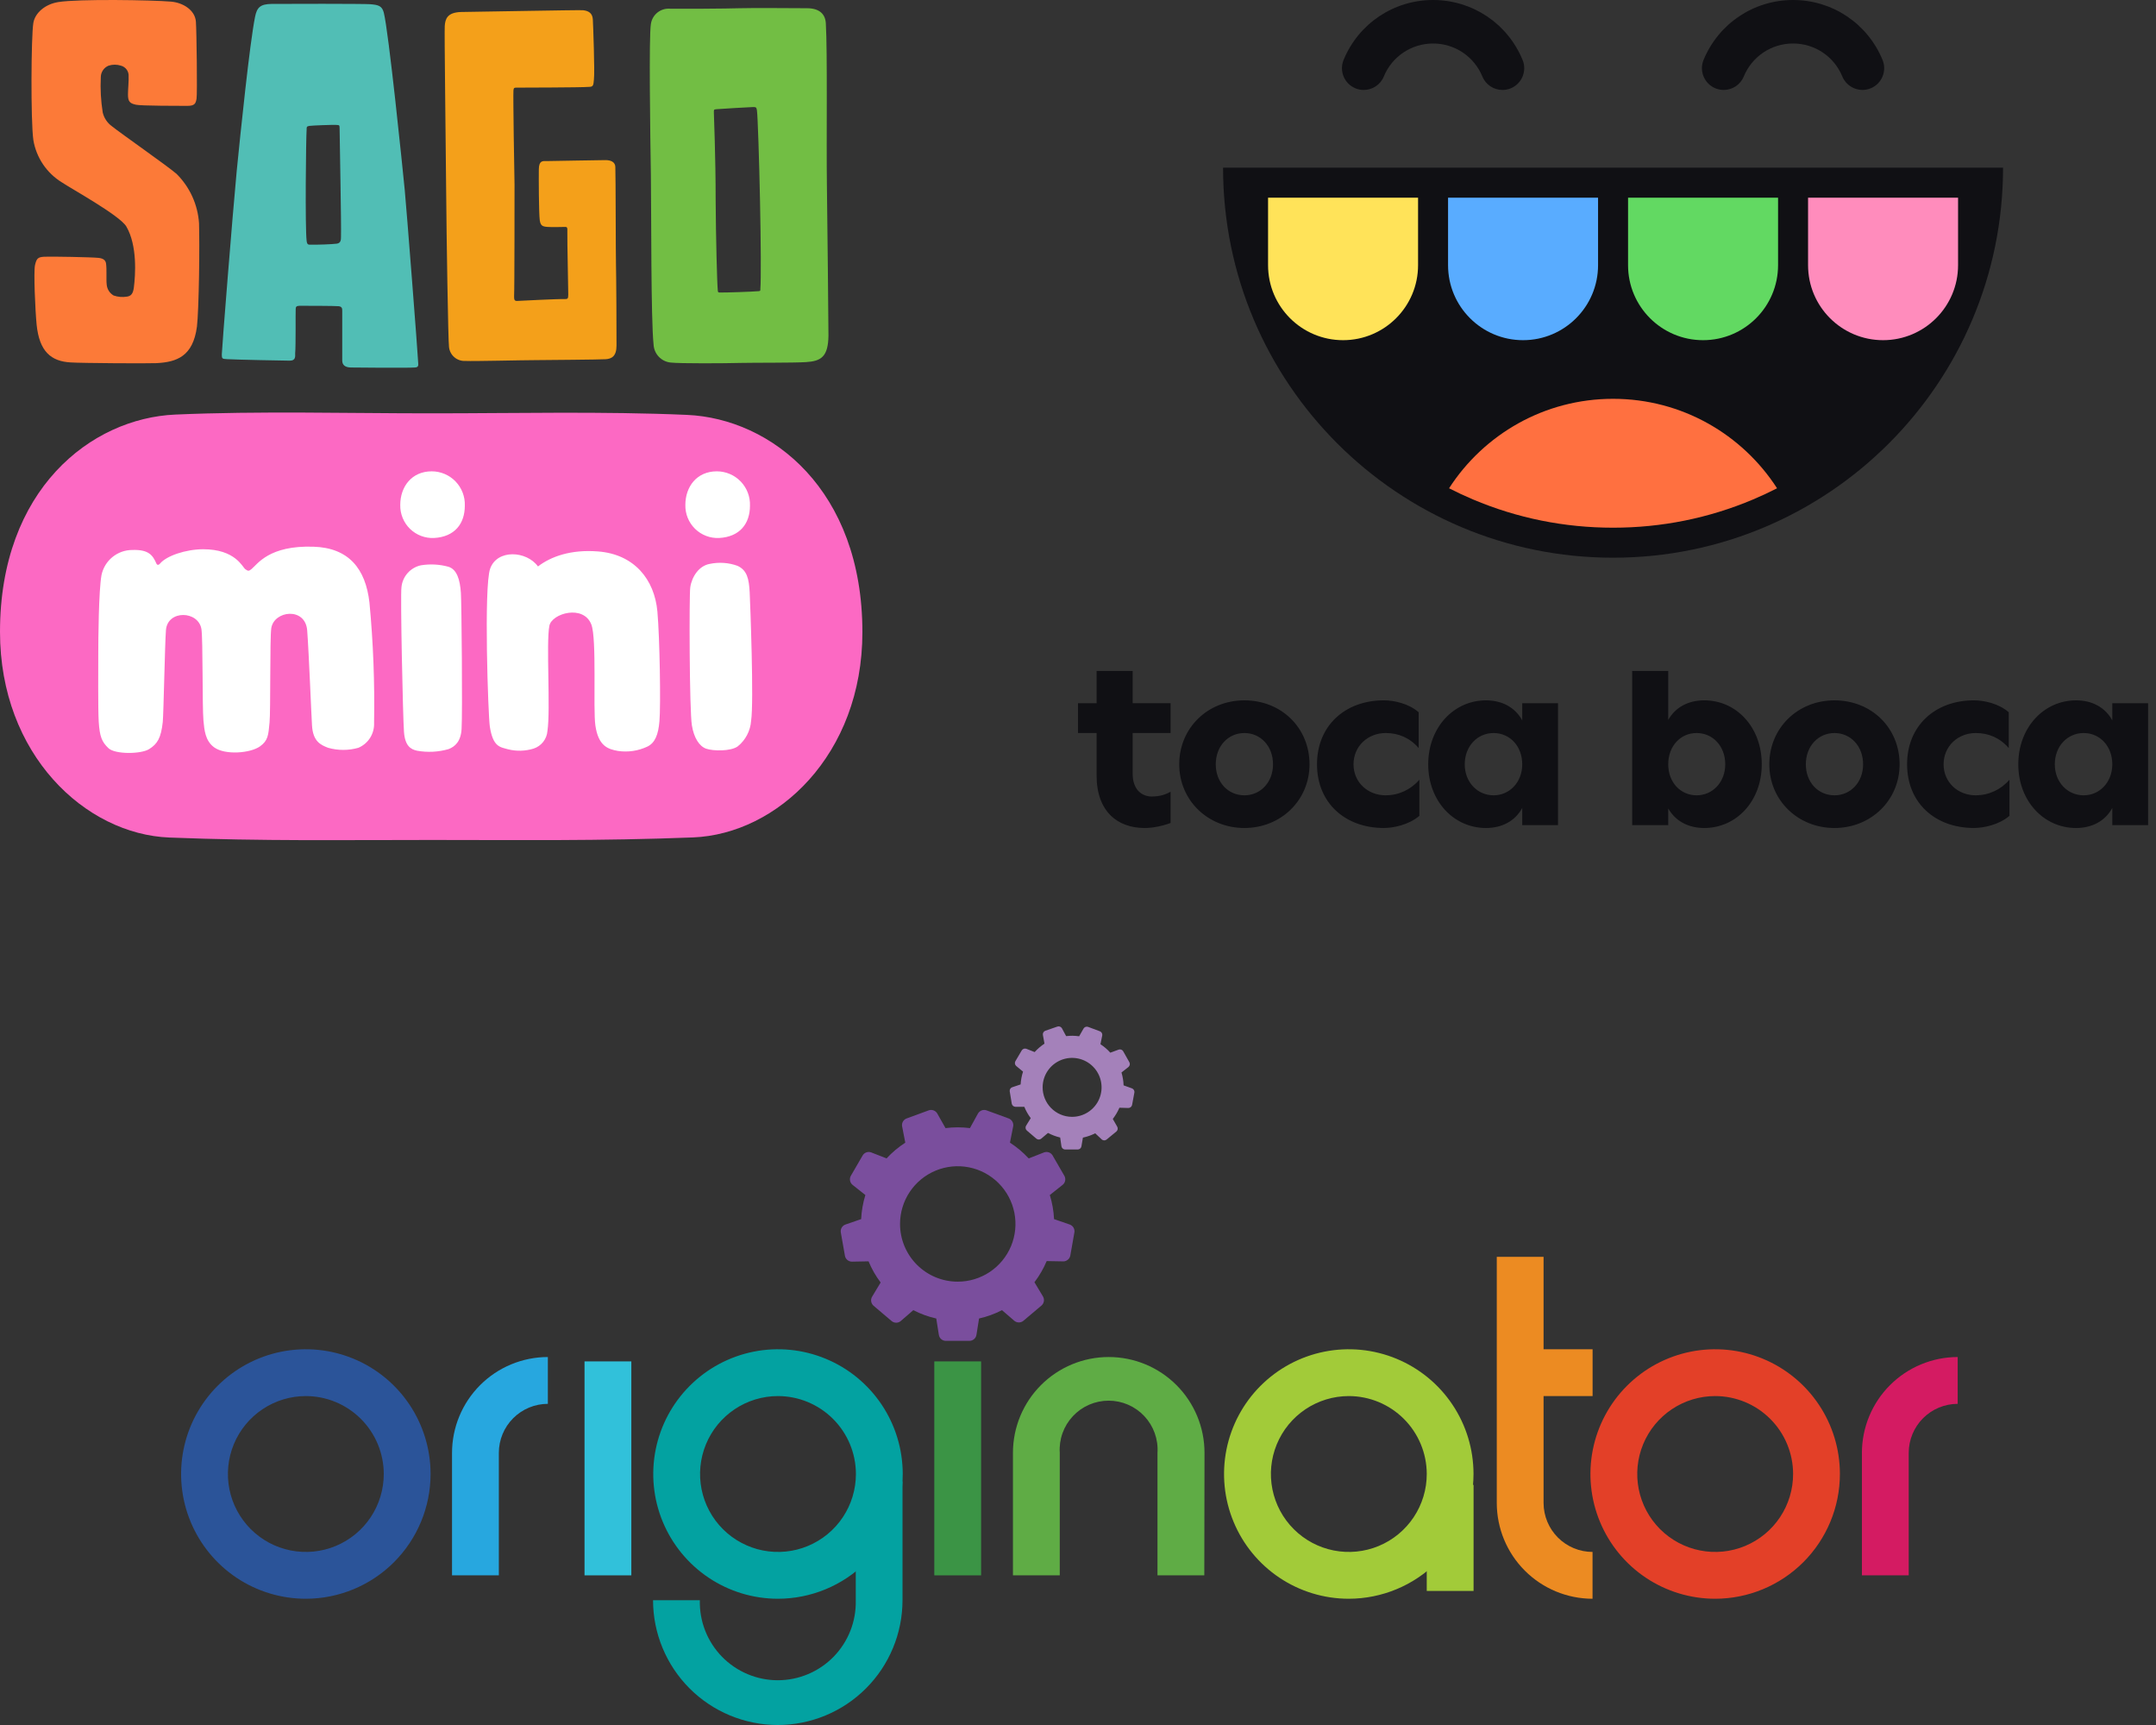 <svg width="250" height="200" viewBox="0 0 250 200" fill="none" xmlns="http://www.w3.org/2000/svg">
<rect x="0" y="0" width="250" height="200" fill="#333333" stroke="none"/>
<path d="M49.464 97.386C60.067 97.386 69.499 97.517 80.358 97.093C90.12 96.706 100 87.518 100 73.291C100 56.811 89.465 48.534 79.659 48.103C70.029 47.679 59.481 47.923 50.306 47.923H49.682C40.5 47.923 29.953 47.642 20.322 48.066C10.535 48.496 0 56.761 0 73.253C0 87.475 9.88 96.725 19.642 97.106C30.502 97.536 39.914 97.386 50.536 97.386H49.464Z" fill="#FC69C3"/>
<path d="M80.04 68.095C80.227 66.847 81.056 65.6 82.291 65.381C83.364 65.153 84.478 65.229 85.51 65.6C86.614 66.105 86.851 67.072 86.932 68.718C86.988 69.847 87.431 81.437 87.094 83.582C87.052 84.155 86.892 84.713 86.625 85.222C86.358 85.731 85.989 86.179 85.541 86.539C84.718 87.125 82.691 87.082 81.892 86.807C81.094 86.533 80.464 85.56 80.227 84.094C79.94 82.372 79.902 69.011 80.04 68.095ZM83.121 54.647C80.788 54.647 79.472 56.437 79.472 58.539C79.459 59.053 79.551 59.565 79.745 60.041C79.938 60.518 80.227 60.95 80.595 61.31C80.962 61.67 81.4 61.951 81.881 62.134C82.362 62.317 82.875 62.399 83.389 62.375C85.778 62.244 86.963 60.722 86.963 58.632C86.982 58.116 86.896 57.601 86.711 57.119C86.526 56.636 86.246 56.196 85.888 55.824C85.529 55.452 85.1 55.156 84.624 54.954C84.149 54.752 83.638 54.647 83.121 54.647Z" fill="white"/>
<path d="M56.837 65.93C57.647 63.647 61.066 63.853 62.382 65.675C63.885 64.521 66.193 63.691 69.33 63.934C73.547 64.252 75.892 67.184 76.229 70.902C76.503 73.971 76.628 81.786 76.466 83.632C76.335 85.161 75.961 86.127 75.075 86.558C74.005 87.064 72.808 87.24 71.638 87.063C70.522 86.857 69.386 86.527 69.037 84.113C68.756 82.185 69.212 74.052 68.569 72.405C67.652 70.053 63.991 71.114 63.704 72.548C63.311 74.526 63.854 82.26 63.479 84.755C63.443 85.216 63.27 85.656 62.984 86.019C62.698 86.382 62.31 86.652 61.87 86.795C60.913 87.091 59.892 87.119 58.92 86.876C57.972 86.614 57.173 86.608 56.799 84.25C56.606 83.034 56.082 68.039 56.837 65.93Z" fill="white"/>
<path d="M46.551 68.095C46.606 67.485 46.854 66.909 47.259 66.45C47.664 65.991 48.204 65.674 48.802 65.543C49.869 65.368 50.96 65.425 52.002 65.712C52.988 66.024 53.337 67.209 53.443 68.737C53.524 69.866 53.636 82.715 53.524 84.518C53.437 85.965 52.769 86.558 52.021 86.851C50.829 87.195 49.574 87.259 48.353 87.038C47.611 86.882 46.962 86.464 46.844 84.861C46.713 83.102 46.413 69.011 46.551 68.095ZM50.062 54.647C47.73 54.647 46.413 56.437 46.413 58.539C46.4 59.053 46.493 59.565 46.686 60.041C46.879 60.518 47.169 60.95 47.536 61.31C47.904 61.67 48.342 61.951 48.822 62.134C49.303 62.317 49.817 62.399 50.331 62.375C52.719 62.244 53.898 60.722 53.898 58.632C53.918 58.116 53.833 57.602 53.649 57.119C53.465 56.637 53.185 56.196 52.827 55.824C52.469 55.452 52.04 55.156 51.565 54.954C51.09 54.752 50.579 54.647 50.062 54.647Z" fill="white"/>
<path d="M18.875 83.695C18.675 85.566 18.251 86.252 17.296 86.851C16.342 87.45 13.335 87.475 12.575 86.745C11.814 86.015 11.558 85.429 11.446 83.657C11.358 82.192 11.396 77.164 11.396 75.711C11.396 74.257 11.439 68.481 11.77 66.673C11.94 65.855 12.385 65.121 13.031 64.592C13.677 64.063 14.484 63.771 15.319 63.766C17.253 63.691 17.721 64.39 18.138 65.344C18.226 65.544 18.419 65.519 18.556 65.344C19.311 64.433 21.55 63.691 23.546 63.679C27.289 63.679 28.1 65.731 28.437 65.987C28.773 66.242 28.867 66.217 29.154 65.987C29.871 65.4 31.194 63.217 36.346 63.386C40.45 63.516 42.39 65.943 42.839 69.854C43.279 74.491 43.458 79.15 43.376 83.807C43.404 84.418 43.245 85.023 42.92 85.541C42.594 86.058 42.117 86.463 41.554 86.701C40.408 87.026 39.195 87.026 38.049 86.701C37.213 86.377 36.277 85.99 36.177 84.075C36.102 82.94 35.822 75.773 35.622 73.11C35.423 70.34 31.761 70.783 31.456 72.841C31.281 74.014 31.387 82.466 31.256 83.77C31.119 85.229 31.087 85.865 30.152 86.533C29.023 87.338 26.098 87.568 24.837 86.651C23.783 85.884 23.696 84.624 23.59 83.533C23.447 81.905 23.54 74.176 23.359 72.96C23.035 70.796 19.423 70.671 19.242 73.066C19.124 74.513 18.968 82.753 18.875 83.695Z" fill="white"/>
<path d="M19.823 0.187C21.264 0.312 22.624 1.191 22.717 2.526C22.798 3.649 22.886 10.866 22.792 11.433C22.698 12.001 22.58 12.275 21.713 12.275C20.946 12.275 16.293 12.275 15.775 12.144C15.051 11.988 14.839 11.782 14.839 10.94C14.839 10.429 14.945 9.275 14.914 8.863C14.935 8.585 14.859 8.309 14.699 8.081C14.538 7.854 14.303 7.689 14.035 7.616C13.563 7.46 13.053 7.46 12.581 7.616C12.316 7.726 12.09 7.912 11.931 8.151C11.773 8.389 11.688 8.67 11.689 8.957C11.621 10.327 11.697 11.7 11.914 13.055C12.07 13.696 12.451 14.26 12.987 14.645C13.922 15.406 19.474 19.286 20.472 20.159C22.009 21.687 22.935 23.723 23.079 25.885C23.11 26.977 23.123 29.497 23.079 31.998C23.035 34.499 22.948 36.988 22.836 37.874C22.38 41.311 20.509 41.984 18.139 42.103C17.085 42.153 9.406 42.103 8.221 42.022C5.901 41.903 4.566 40.737 4.248 37.656C4.086 36.04 3.886 31.468 4.061 30.732C4.235 29.996 4.366 29.803 5.14 29.765C5.913 29.728 10.641 29.809 11.465 29.902C11.951 29.965 12.251 30.152 12.301 30.582C12.394 31.318 12.301 32.391 12.375 33.015C12.4 33.272 12.485 33.52 12.625 33.737C12.765 33.954 12.956 34.134 13.18 34.262C13.671 34.433 14.196 34.478 14.708 34.393C15.176 34.331 15.426 34.075 15.519 33.352C15.706 31.911 15.943 28.48 14.652 26.266C13.904 24.981 8.159 21.819 7.167 21.139C6.297 20.605 5.552 19.89 4.983 19.043C4.414 18.196 4.033 17.237 3.867 16.23C3.556 14.053 3.605 4.222 3.867 2.657C4.055 1.54 5.171 0.492 6.774 0.237C9.138 -0.138 17.621 -0 19.823 0.187Z" fill="#FC7A38"/>
<path d="M48.472 41.791C48.472 41.323 47.125 23.983 46.932 22.031C46.682 19.486 45.06 3.593 44.499 1.447C44.287 0.667 43.863 0.561 42.896 0.486C42.247 0.43 32.797 0.436 31.488 0.455C30.178 0.474 29.791 0.861 29.573 1.965C28.961 4.99 27.901 15.257 27.446 19.841C26.971 24.831 25.73 40.425 25.718 41.111C25.718 41.598 25.78 41.61 26.341 41.642C27.352 41.704 33.084 41.816 33.602 41.816C34.307 41.816 34.226 41.317 34.226 40.974C34.313 40.007 34.257 36.327 34.288 35.816C34.288 35.56 34.388 35.466 34.725 35.454C35.305 35.454 38.86 35.454 39.278 35.504C39.696 35.554 39.684 35.828 39.684 36.065C39.684 36.302 39.684 41.423 39.684 41.797C39.684 42.297 39.989 42.596 40.688 42.608C41.386 42.621 47.287 42.671 48.117 42.608C48.616 42.577 48.491 42.297 48.472 41.791ZM39.54 27.445C39.54 27.769 39.54 28.181 39.06 28.25C38.436 28.331 36.802 28.381 36.141 28.368C35.766 28.368 35.617 28.424 35.554 27.913C35.367 26.297 35.48 16.061 35.554 15.045C35.554 14.727 35.554 14.646 35.879 14.596C36.203 14.546 38.58 14.458 38.966 14.483C39.353 14.508 39.372 14.483 39.378 14.876C39.403 17.134 39.584 25.823 39.54 27.445Z" fill="#51BEB5"/>
<path d="M51.572 2.994C51.634 2.183 51.871 1.447 53.443 1.391C54.267 1.391 67.166 1.141 67.609 1.185C68.326 1.266 68.706 1.578 68.744 2.276C68.775 2.85 68.981 8.289 68.868 9.225C68.806 9.799 68.825 10.036 68.401 10.067C67.203 10.161 60.379 10.148 59.893 10.161C59.656 10.161 59.568 10.161 59.537 10.473C59.487 10.996 59.631 20.215 59.662 21.369C59.662 22.349 59.662 33.664 59.612 34.319C59.612 34.662 59.612 34.911 59.955 34.892C60.298 34.874 64.802 34.643 65.538 34.674C65.818 34.674 65.893 34.612 65.893 34.163C65.893 33.04 65.769 28.318 65.787 26.809C65.787 26.565 65.831 26.31 65.569 26.31C65.188 26.31 64.084 26.353 63.492 26.31C62.899 26.266 62.681 26.172 62.587 25.53C62.481 24.75 62.463 20.608 62.481 19.61C62.5 18.613 62.918 18.656 63.429 18.675C63.835 18.675 69.835 18.556 70.21 18.563C70.833 18.563 71.32 18.781 71.351 19.33C71.395 20.278 71.395 29.771 71.426 30.657C71.457 31.543 71.501 39.047 71.488 40.069C71.488 41.317 70.914 41.598 70.241 41.648C69.567 41.697 63.473 41.741 62.132 41.754C60.61 41.754 54.953 41.897 53.936 41.847C53.475 41.869 53.025 41.712 52.676 41.41C52.328 41.108 52.109 40.684 52.065 40.225C51.965 39.602 51.772 27.127 51.734 22.137C51.684 15.594 51.516 3.798 51.572 2.994Z" fill="#F4A01A"/>
<path d="M95.884 21.494C95.815 16.192 95.958 6.019 95.759 2.694C95.697 1.659 95.041 0.954 93.576 0.954C92.578 0.954 87.107 0.904 85.754 0.954C84.4 1.004 78.475 1.035 77.77 1.016C77.231 0.952 76.689 1.102 76.26 1.433C75.831 1.765 75.549 2.251 75.474 2.788C75.231 4.179 75.4 15.725 75.474 20.34C75.531 24.669 75.474 37.044 75.786 39.945C75.811 40.472 76.023 40.974 76.386 41.357C76.749 41.741 77.238 41.981 77.764 42.034C78.805 42.159 84.076 42.128 85.872 42.078C87.369 42.041 91.991 42.078 93.445 41.984C95.222 41.879 96.033 41.361 96.064 38.903C96.058 36.764 95.946 26.26 95.884 21.494ZM88.168 33.502C88.168 33.72 88.168 33.732 87.974 33.757C87.407 33.82 83.907 33.938 83.427 33.913C83.302 33.913 83.253 33.876 83.234 33.714C83.147 32.871 83.009 27.476 82.984 23.241C82.984 18.138 82.778 13.292 82.778 13.105C82.778 12.774 82.729 12.681 83.066 12.662C83.546 12.624 86.97 12.412 87.301 12.412C87.631 12.412 87.712 12.412 87.769 12.774C87.862 13.398 88.031 18.45 88.13 23.378C88.224 27.938 88.255 32.478 88.168 33.502Z" fill="#72BE44"/>
<path d="M216.037 88.614C216.037 86.511 214.598 84.989 212.717 84.989C210.836 84.989 209.397 86.511 209.397 88.614C209.397 90.716 210.836 92.211 212.717 92.211C214.598 92.211 216.037 90.689 216.037 88.614ZM220.269 88.614C220.269 92.791 216.949 96 212.715 96C208.481 96 205.161 92.791 205.161 88.614C205.161 84.437 208.425 81.2 212.715 81.2C217.005 81.2 220.269 84.381 220.269 88.614ZM200.052 88.614C200.052 86.511 198.613 84.989 196.732 84.989C194.852 84.989 193.44 86.51 193.44 88.614C193.44 90.718 194.879 92.211 196.732 92.211C198.585 92.211 200.052 90.689 200.052 88.614ZM204.286 88.614C204.286 92.874 201.353 96 197.619 96C195.764 96 194.272 95.198 193.44 93.731V95.668H189.261V77.795H193.44V83.467C194.272 82.002 195.764 81.198 197.619 81.198C201.355 81.198 204.286 84.324 204.286 88.612M176.512 88.614C176.512 86.511 175.073 84.989 173.192 84.989C171.312 84.989 169.845 86.511 169.845 88.614C169.845 90.716 171.339 92.211 173.192 92.211C175.045 92.211 176.512 90.689 176.512 88.614ZM176.512 81.531H180.661V95.668H176.512V93.676C175.681 95.198 174.16 96 172.306 96C168.57 96 165.609 92.874 165.609 88.614C165.609 84.354 168.568 81.2 172.306 81.2C174.16 81.2 175.681 82.002 176.512 83.524V81.533V81.531ZM229.107 92.211C227.004 92.211 225.371 90.689 225.371 88.614C225.371 86.539 227.002 84.989 229.107 84.989C230.546 84.989 231.874 85.516 232.925 86.731V82.582C231.763 81.559 230.047 81.198 228.885 81.198C224.403 81.198 221.137 84.13 221.137 88.612C221.137 93.094 224.401 95.998 228.885 95.998C229.991 95.998 231.791 95.638 233.008 94.587V90.41C232.012 91.544 230.629 92.207 229.107 92.207M244.933 88.614C244.933 86.511 243.494 84.989 241.613 84.989C239.733 84.989 238.266 86.511 238.266 88.614C238.266 90.716 239.76 92.211 241.613 92.211C243.466 92.211 244.933 90.689 244.933 88.614ZM249.084 81.531V95.668H244.933V93.676C244.104 95.198 242.582 96 240.729 96C236.993 96 234.032 92.874 234.032 88.614C234.032 84.354 236.991 81.2 240.729 81.2C242.583 81.2 244.104 82.002 244.933 83.524V81.533H249.084V81.531ZM131.337 77.795H127.158V81.531H125V84.989H127.158V89.915C127.158 94.092 129.593 96 132.719 96C133.659 96 134.766 95.778 135.735 95.418V91.793C135.209 92.098 134.518 92.348 133.55 92.348C132.443 92.348 131.337 91.601 131.337 89.691V84.988H135.735V81.529H131.337V77.794V77.795ZM160.684 92.211C158.581 92.211 156.948 90.689 156.948 88.614C156.948 86.539 158.581 84.989 160.684 84.989C162.123 84.989 163.451 85.516 164.502 86.731V82.582C163.34 81.559 161.624 81.198 160.462 81.198C155.98 81.198 152.714 84.13 152.714 88.612C152.714 93.094 155.978 95.998 160.462 95.998C161.568 95.998 163.368 95.638 164.585 94.587V90.41C163.589 91.544 162.206 92.207 160.684 92.207M147.614 88.614C147.614 86.511 146.175 84.989 144.294 84.989C142.413 84.989 140.974 86.511 140.974 88.614C140.974 90.716 142.413 92.211 144.294 92.211C146.175 92.211 147.614 90.689 147.614 88.614ZM151.846 88.614C151.846 92.791 148.526 96 144.292 96C140.058 96 136.738 92.791 136.738 88.614C136.738 84.437 140.004 81.2 144.292 81.2C148.58 81.2 151.846 84.381 151.846 88.614ZM157.168 10.24C157.483 10.37 157.809 10.431 158.129 10.431C159.12 10.431 160.06 9.842 160.462 8.868C161.42 6.544 163.662 5.045 166.175 5.045C168.688 5.045 170.931 6.546 171.888 8.868C172.29 9.842 173.23 10.431 174.221 10.431C174.541 10.431 174.867 10.37 175.18 10.24C176.469 9.71 177.082 8.235 176.552 6.948C174.81 2.728 170.737 0 166.173 0C161.61 0 157.537 2.728 155.798 6.946C155.268 8.235 155.881 9.708 157.17 10.238M232.264 19.439H141.821C141.821 44.415 162.067 64.662 187.043 64.662C212.019 64.662 232.265 44.415 232.265 19.439M197.539 6.946C199.28 2.728 203.351 0 207.916 0C212.481 0 216.553 2.728 218.291 6.946C218.821 8.235 218.208 9.708 216.92 10.238C216.605 10.368 216.279 10.429 215.96 10.429C214.97 10.429 214.03 9.84 213.628 8.867C212.67 6.543 210.427 5.043 207.915 5.043C205.402 5.043 203.159 6.544 202.201 8.867C201.801 9.84 200.859 10.429 199.869 10.429C199.548 10.429 199.223 10.368 198.909 10.238C197.623 9.708 197.008 8.233 197.538 6.946" fill="#101014"/>
<path d="M170.795 57.904C169.853 57.506 168.93 57.075 168.026 56.612C172.051 50.371 179.065 46.239 187.043 46.239C195.022 46.239 202.034 50.371 206.06 56.612C205.156 57.075 204.233 57.506 203.291 57.904C198.147 60.079 192.68 61.182 187.043 61.182C181.406 61.182 175.939 60.079 170.795 57.904Z" fill="#FF7040"/>
<path d="M164.433 30.744C164.433 35.547 160.54 39.441 155.736 39.441C150.932 39.441 147.039 35.548 147.039 30.744V22.917H164.433V30.744Z" fill="#FFE359"/>
<path d="M185.304 30.744C185.304 35.547 181.411 39.441 176.607 39.441C171.803 39.441 167.91 35.548 167.91 30.744V22.917H185.304V30.744Z" fill="#59ACFF"/>
<path d="M206.176 30.744C206.176 35.547 202.283 39.441 197.479 39.441C192.675 39.441 188.782 35.548 188.782 30.744V22.917H206.176V30.744Z" fill="#62D962"/>
<path d="M227.049 30.744C227.049 35.547 223.156 39.441 218.352 39.441C213.548 39.441 209.655 35.548 209.655 30.744V22.917H227.049V30.744Z" fill="#FF8CBC"/>
<g clip-path="url(#clip0_352_3983)">
<path d="M35.464 185.363C32.604 185.363 29.808 184.515 27.429 182.927C25.051 181.338 23.197 179.08 22.102 176.437C21.007 173.795 20.72 170.888 21.277 168.082C21.834 165.277 23.21 162.7 25.232 160.676C27.254 158.653 29.83 157.275 32.635 156.715C35.44 156.156 38.347 156.44 40.99 157.533C43.634 158.626 45.893 160.478 47.484 162.855C49.075 165.232 49.925 168.027 49.928 170.888C49.926 174.724 48.402 178.403 45.69 181.118C42.978 183.832 39.3 185.359 35.464 185.363ZM35.464 161.863C33.676 161.863 31.929 162.394 30.442 163.387C28.956 164.381 27.798 165.793 27.114 167.444C26.431 169.096 26.253 170.914 26.602 172.667C26.952 174.42 27.814 176.03 29.078 177.293C30.343 178.557 31.955 179.416 33.708 179.763C35.462 180.111 37.279 179.93 38.93 179.244C40.581 178.559 41.991 177.399 42.983 175.911C43.974 174.424 44.502 172.675 44.5 170.888C44.494 168.494 43.539 166.201 41.846 164.509C40.152 162.818 37.857 161.867 35.464 161.863Z" fill="#2B5499"/>
<path d="M198.884 185.363C196.024 185.363 193.228 184.515 190.849 182.927C188.471 181.338 186.617 179.08 185.522 176.437C184.427 173.795 184.14 170.888 184.697 168.082C185.254 165.277 186.63 162.7 188.652 160.676C190.674 158.653 193.25 157.275 196.055 156.715C198.86 156.156 201.767 156.44 204.41 157.533C207.054 158.626 209.313 160.478 210.904 162.855C212.495 165.232 213.345 168.027 213.347 170.888C213.346 174.724 211.822 178.403 209.11 181.118C206.398 183.832 202.72 185.359 198.884 185.363ZM198.884 161.863C197.096 161.863 195.348 162.394 193.862 163.387C192.376 164.381 191.218 165.793 190.534 167.444C189.851 169.096 189.672 170.914 190.022 172.667C190.372 174.42 191.233 176.03 192.498 177.293C193.763 178.557 195.375 179.416 197.128 179.763C198.882 180.111 200.699 179.93 202.35 179.244C204.001 178.559 205.411 177.399 206.403 175.911C207.394 174.424 207.922 172.675 207.92 170.888C207.915 168.494 206.961 166.199 205.267 164.508C203.573 162.816 201.278 161.865 198.884 161.863Z" fill="#E34028"/>
<path d="M90.188 185.363C87.329 185.359 84.535 184.507 82.16 182.915C79.785 181.323 77.935 179.063 76.843 176.421C75.752 173.778 75.468 170.871 76.028 168.068C76.588 165.264 77.966 162.689 79.989 160.668C82.011 158.647 84.587 157.271 87.391 156.713C90.196 156.156 93.102 156.442 95.744 157.536C98.386 158.629 100.644 160.481 102.234 162.858C103.824 165.234 104.673 168.028 104.676 170.888C104.675 172.789 104.299 174.672 103.571 176.429C102.842 178.186 101.775 179.782 100.43 181.126C99.085 182.47 97.488 183.536 95.73 184.263C93.973 184.99 92.09 185.364 90.188 185.363ZM90.188 161.863C88.401 161.868 86.656 162.402 85.173 163.399C83.69 164.395 82.535 165.809 81.856 167.461C81.176 169.113 81.001 170.93 81.353 172.681C81.705 174.433 82.569 176.041 83.835 177.302C85.101 178.562 86.712 179.42 88.465 179.765C90.218 180.111 92.034 179.929 93.683 179.242C95.333 178.556 96.742 177.396 97.733 175.909C98.723 174.422 99.25 172.674 99.248 170.888C99.242 168.49 98.284 166.193 96.585 164.501C94.886 162.809 92.586 161.86 90.188 161.863Z" fill="#03A2A1"/>
<path d="M90.187 200C86.352 199.997 82.675 198.472 79.963 195.76C77.252 193.049 75.727 189.371 75.724 185.536H81.151C81.12 186.743 81.331 187.944 81.772 189.067C82.212 190.191 82.873 191.215 83.715 192.08C84.558 192.944 85.564 193.631 86.677 194.1C87.789 194.569 88.983 194.811 90.19 194.811C91.397 194.811 92.592 194.569 93.704 194.1C94.816 193.631 95.823 192.944 96.666 192.08C97.508 191.215 98.169 190.191 98.609 189.067C99.05 187.944 99.26 186.743 99.23 185.536V171.759H104.651V185.536C104.648 189.371 103.123 193.049 100.411 195.76C97.7 198.472 94.022 199.997 90.187 200Z" fill="#03A2A1"/>
<path d="M113.765 157.843H108.337V182.649H113.765V157.843Z" fill="#3B9445"/>
<path d="M156.392 185.363C153.532 185.362 150.737 184.513 148.36 182.924C145.982 181.334 144.129 179.076 143.035 176.433C141.941 173.791 141.655 170.884 142.212 168.079C142.77 165.274 144.147 162.697 146.169 160.674C148.191 158.652 150.767 157.274 153.571 156.715C156.376 156.156 159.284 156.441 161.926 157.534C164.569 158.627 166.829 160.479 168.419 162.856C170.01 165.233 170.86 168.028 170.862 170.888C170.861 174.725 169.336 178.405 166.623 181.12C163.91 183.834 160.23 185.36 156.392 185.363ZM156.392 161.863C154.605 161.866 152.859 162.398 151.374 163.393C149.89 164.388 148.733 165.801 148.051 167.453C147.37 169.105 147.193 170.922 147.544 172.674C147.895 174.426 148.758 176.035 150.023 177.297C151.289 178.56 152.9 179.418 154.653 179.764C156.406 180.111 158.223 179.929 159.873 179.243C161.524 178.557 162.933 177.397 163.924 175.91C164.915 174.423 165.443 172.675 165.44 170.888C165.434 168.492 164.478 166.197 162.782 164.505C161.086 162.813 158.788 161.863 156.392 161.863Z" fill="#A2CB39"/>
<path d="M170.868 172.158H165.44V184.457H170.868V172.158Z" fill="#A2CB39"/>
<path d="M73.207 157.843H67.779V182.649H73.207V157.843Z" fill="#31C1DA"/>
<path d="M139.645 182.649H134.217V168.442C134.267 167.667 134.158 166.89 133.896 166.159C133.634 165.428 133.225 164.758 132.694 164.192C132.163 163.625 131.521 163.173 130.809 162.864C130.096 162.556 129.328 162.396 128.551 162.396C127.774 162.396 127.006 162.556 126.293 162.864C125.581 163.173 124.939 163.625 124.408 164.192C123.877 164.758 123.468 165.428 123.206 166.159C122.944 166.89 122.834 167.667 122.885 168.442V182.649H117.457V168.442C117.457 165.497 118.627 162.672 120.71 160.589C122.793 158.506 125.617 157.336 128.563 157.336C131.508 157.336 134.333 158.506 136.416 160.589C138.499 162.672 139.669 165.497 139.669 168.442L139.645 182.649Z" fill="#5FAC45"/>
<path d="M57.843 182.649H52.415V168.448C52.418 165.502 53.59 162.678 55.673 160.594C57.756 158.511 60.581 157.34 63.527 157.336V162.764C62.019 162.764 60.574 163.363 59.508 164.429C58.441 165.495 57.843 166.941 57.843 168.448V182.649Z" fill="#27A7DF"/>
<path d="M221.327 182.649H215.899V168.448C215.903 165.503 217.073 162.68 219.155 160.597C221.237 158.514 224.06 157.341 227.005 157.336V162.764C225.499 162.766 224.054 163.365 222.99 164.431C221.925 165.497 221.327 166.942 221.327 168.448V182.649Z" fill="#D41B62"/>
<path d="M184.67 156.436H176.152V161.863H184.67V156.436Z" fill="#EC8B22"/>
<path d="M184.664 185.363C181.72 185.36 178.897 184.189 176.815 182.107C174.733 180.025 173.562 177.202 173.559 174.257V145.718H178.986V174.257C178.988 175.763 179.587 177.206 180.651 178.271C181.716 179.335 183.159 179.934 184.664 179.935V185.363Z" fill="#EC8B22"/>
<path d="M97.499 142.902L97.977 145.616C98.015 145.801 98.115 145.967 98.26 146.088C98.405 146.208 98.587 146.275 98.776 146.278L100.714 146.242C101.074 147.116 101.545 147.94 102.116 148.694L101.114 150.358C101.022 150.523 100.99 150.715 101.021 150.901C101.053 151.087 101.146 151.258 101.287 151.384L103.398 153.173C103.545 153.292 103.728 153.357 103.917 153.357C104.106 153.357 104.289 153.292 104.436 153.173L105.903 151.903C106.745 152.338 107.639 152.663 108.564 152.869L108.868 154.784C108.901 154.97 108.997 155.14 109.14 155.264C109.284 155.388 109.466 155.458 109.655 155.463H112.411C112.604 155.461 112.79 155.392 112.938 155.268C113.086 155.144 113.186 154.973 113.222 154.784L113.526 152.869C114.45 152.662 115.344 152.337 116.186 151.903L117.624 153.143C117.77 153.262 117.953 153.327 118.142 153.327C118.331 153.327 118.515 153.262 118.661 153.143L120.779 151.354C120.919 151.228 121.013 151.057 121.043 150.87C121.073 150.684 121.039 150.493 120.946 150.328L119.95 148.664C120.524 147.91 121.001 147.086 121.369 146.213L123.302 146.248C123.491 146.246 123.674 146.179 123.82 146.058C123.967 145.938 124.068 145.772 124.107 145.586L124.584 142.873C124.612 142.685 124.575 142.494 124.478 142.331C124.381 142.168 124.231 142.043 124.053 141.978L122.222 141.346C122.177 140.398 122.012 139.461 121.733 138.554L123.236 137.361C123.38 137.239 123.478 137.071 123.512 136.885C123.547 136.7 123.517 136.508 123.427 136.341L122.049 133.956C121.951 133.795 121.8 133.672 121.621 133.609C121.443 133.546 121.249 133.546 121.071 133.61L119.282 134.308C118.637 133.611 117.908 132.998 117.111 132.483L117.486 130.58C117.517 130.394 117.483 130.203 117.389 130.039C117.296 129.875 117.149 129.748 116.973 129.679L114.379 128.731C114.2 128.673 114.006 128.677 113.829 128.743C113.653 128.809 113.504 128.933 113.407 129.095L112.47 130.795C111.53 130.675 110.578 130.675 109.637 130.795L108.677 129.095C108.58 128.932 108.432 128.808 108.255 128.742C108.078 128.676 107.884 128.672 107.705 128.731L105.116 129.679C104.94 129.747 104.792 129.874 104.699 130.038C104.605 130.202 104.571 130.394 104.603 130.58L104.973 132.483C104.176 132.998 103.447 133.611 102.802 134.308L101.013 133.61C100.835 133.545 100.64 133.544 100.462 133.608C100.283 133.671 100.132 133.794 100.034 133.956L98.651 136.341C98.562 136.508 98.532 136.7 98.567 136.885C98.602 137.07 98.698 137.238 98.841 137.361L100.345 138.554C100.065 139.461 99.901 140.398 99.856 141.346L98.024 141.978C97.842 142.045 97.689 142.175 97.593 142.344C97.497 142.513 97.464 142.711 97.499 142.902ZM104.365 141.912C104.363 140.589 104.755 139.295 105.489 138.193C106.223 137.092 107.268 136.234 108.49 135.726C109.713 135.218 111.058 135.085 112.356 135.342C113.655 135.599 114.848 136.235 115.784 137.17C116.721 138.105 117.36 139.297 117.619 140.595C117.878 141.893 117.747 143.238 117.242 144.462C116.736 145.685 115.879 146.731 114.78 147.467C113.68 148.204 112.386 148.597 111.063 148.598C110.184 148.6 109.313 148.428 108.5 148.093C107.688 147.758 106.949 147.265 106.327 146.644C105.705 146.023 105.211 145.286 104.875 144.474C104.538 143.662 104.365 142.791 104.365 141.912Z" fill="#7A4E9D"/>
<path d="M117.081 126.512L117.32 127.968C117.34 128.066 117.393 128.155 117.469 128.22C117.546 128.285 117.643 128.322 117.743 128.325H118.775C118.964 128.794 119.215 129.235 119.521 129.638L118.978 130.52C118.926 130.607 118.906 130.71 118.921 130.81C118.936 130.91 118.986 131.002 119.061 131.069L120.177 132.023C120.255 132.087 120.353 132.121 120.454 132.121C120.555 132.121 120.653 132.087 120.732 132.023L121.519 131.355C121.966 131.59 122.441 131.768 122.932 131.886L123.081 132.912C123.1 133.011 123.151 133.1 123.227 133.166C123.303 133.232 123.399 133.271 123.499 133.276H124.972C125.073 133.274 125.17 133.237 125.247 133.172C125.324 133.107 125.377 133.017 125.396 132.918L125.569 131.898C126.063 131.793 126.543 131.625 126.994 131.397L127.764 132.119C127.842 132.183 127.94 132.219 128.041 132.219C128.142 132.219 128.24 132.183 128.318 132.119L129.452 131.188C129.528 131.122 129.58 131.031 129.598 130.932C129.617 130.832 129.601 130.729 129.553 130.64L129.034 129.733C129.344 129.333 129.602 128.896 129.803 128.433L130.835 128.463C130.937 128.462 131.036 128.427 131.115 128.363C131.194 128.299 131.249 128.21 131.271 128.111L131.539 126.667C131.554 126.568 131.535 126.467 131.485 126.381C131.436 126.294 131.358 126.227 131.265 126.19L130.287 125.838C130.269 125.333 130.187 124.832 130.042 124.347L130.853 123.709C130.93 123.644 130.983 123.555 131.002 123.456C131.022 123.358 131.007 123.255 130.961 123.166L130.239 121.884C130.188 121.797 130.108 121.73 130.014 121.695C129.919 121.661 129.815 121.66 129.72 121.693L128.748 122.051C128.41 121.675 128.025 121.344 127.603 121.067L127.811 120.053C127.828 119.954 127.811 119.852 127.762 119.764C127.713 119.676 127.636 119.608 127.543 119.57L126.165 119.057C126.07 119.025 125.966 119.026 125.872 119.061C125.778 119.095 125.698 119.161 125.646 119.248L125.133 120.148C124.884 120.113 124.633 120.093 124.382 120.088C124.129 120.087 123.876 120.101 123.624 120.13L123.135 119.218C123.083 119.131 123.004 119.065 122.91 119.029C122.816 118.993 122.712 118.99 122.616 119.021L121.203 119.51C121.11 119.547 121.032 119.614 120.982 119.701C120.932 119.787 120.913 119.888 120.928 119.987L121.113 121.001C120.695 121.28 120.313 121.608 119.974 121.979L119.008 121.597C118.913 121.564 118.81 121.563 118.714 121.596C118.619 121.628 118.538 121.692 118.483 121.776L117.737 123.041C117.688 123.129 117.67 123.232 117.688 123.332C117.705 123.432 117.756 123.523 117.833 123.59L118.626 124.246C118.472 124.727 118.377 125.226 118.346 125.731L117.368 126.059C117.276 126.092 117.198 126.154 117.146 126.236C117.095 126.318 117.072 126.416 117.081 126.512ZM120.899 126.029C120.907 125.353 121.115 124.695 121.497 124.138C121.879 123.581 122.418 123.15 123.045 122.898C123.673 122.647 124.36 122.588 125.021 122.727C125.682 122.866 126.287 123.199 126.76 123.682C127.232 124.165 127.551 124.777 127.675 125.442C127.799 126.106 127.724 126.792 127.459 127.413C127.194 128.034 126.75 128.563 126.184 128.933C125.619 129.302 124.956 129.495 124.28 129.488C123.831 129.484 123.387 129.391 122.974 129.214C122.561 129.038 122.186 128.781 121.872 128.46C121.558 128.139 121.31 127.759 121.143 127.342C120.976 126.924 120.893 126.478 120.899 126.029Z" fill="#A481BA"/>
</g>
<defs>
<clipPath id="clip0_352_3983">
<rect width="207" height="81" fill="white" transform="translate(21 119)"/>
</clipPath>
</defs>
</svg>

